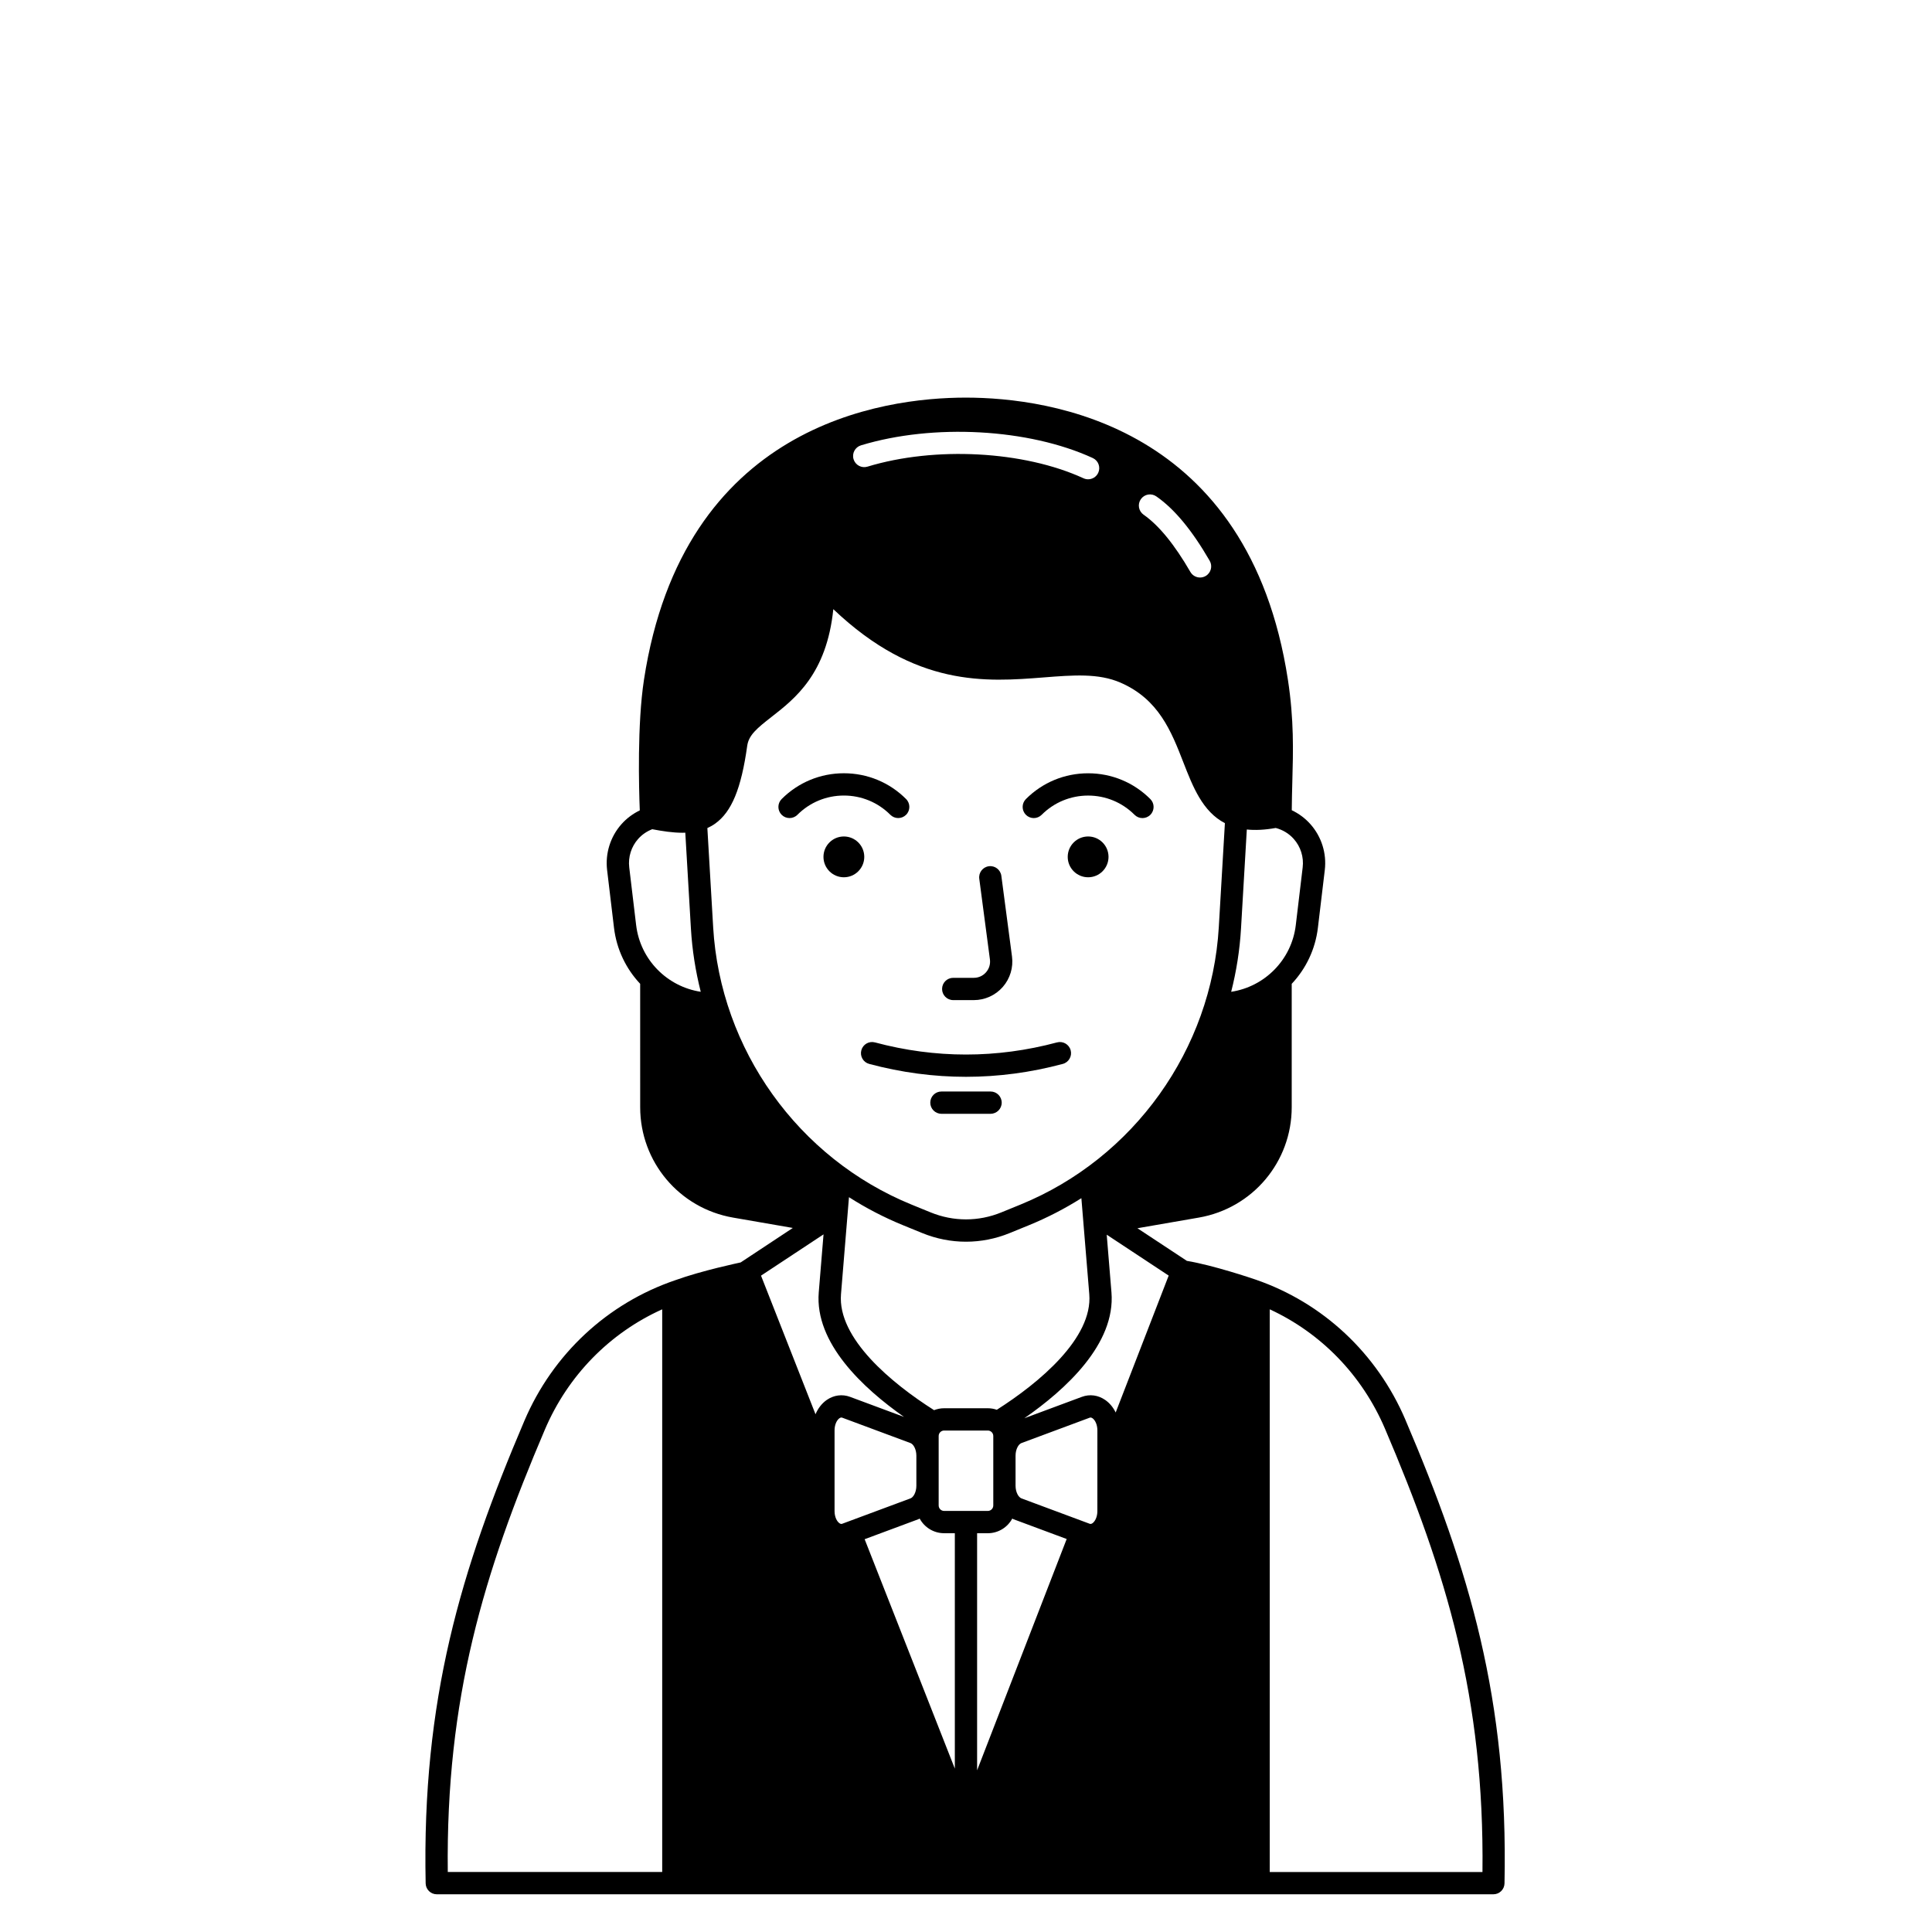 <?xml version="1.0" encoding="UTF-8"?>
<!-- Uploaded to: SVG Repo, www.svgrepo.com, Generator: SVG Repo Mixer Tools -->
<svg fill="#000000" width="800px" height="800px" version="1.1" viewBox="144 144 512 512" xmlns="http://www.w3.org/2000/svg">
 <g>
  <path d="m424.12 420.25c-16.008 4.285-32.238 4.285-48.246 0-1.578-0.422-3.195 0.512-3.613 2.086-0.422 1.574 0.512 3.195 2.086 3.613 8.512 2.281 17.082 3.418 25.652 3.418s17.141-1.141 25.652-3.418c1.574-0.422 2.508-2.039 2.086-3.613s-2.039-2.508-3.617-2.086z"/>
  <path d="m406.51 433.26h-13.023c-1.629 0-2.953 1.32-2.953 2.953 0 1.629 1.32 2.953 2.953 2.953h13.023c1.629 0 2.953-1.32 2.953-2.953-0.004-1.633-1.324-2.953-2.953-2.953z"/>
  <path d="m396.61 409.04h5.453c2.945 0 5.742-1.27 7.684-3.484 1.938-2.211 2.828-5.156 2.445-8.07l-2.824-21.383c-0.215-1.617-1.703-2.758-3.312-2.539-1.617 0.215-2.754 1.695-2.539 3.312l2.824 21.383c0.164 1.25-0.203 2.461-1.031 3.406-0.832 0.949-1.98 1.469-3.242 1.469h-5.453c-1.629 0-2.953 1.32-2.953 2.953-0.004 1.629 1.32 2.953 2.949 2.953z"/>
  <path d="m373.04 371.08c0 2.984-2.422 5.406-5.406 5.406s-5.406-2.422-5.406-5.406 2.422-5.406 5.406-5.406 5.406 2.422 5.406 5.406"/>
  <path d="m379.95 359.93c0.578 0.578 1.332 0.863 2.086 0.863s1.512-0.289 2.086-0.863c1.152-1.152 1.152-3.019 0-4.176-4.402-4.406-10.262-6.832-16.488-6.832-6.231 0-12.086 2.426-16.488 6.832-1.152 1.152-1.152 3.023 0 4.176s3.019 1.152 4.176 0c3.289-3.289 7.664-5.102 12.316-5.102 4.648 0 9.023 1.812 12.312 5.102z"/>
  <path d="m437.77 371.08c0 2.984-2.418 5.406-5.406 5.406-2.984 0-5.406-2.422-5.406-5.406s2.422-5.406 5.406-5.406c2.988 0 5.406 2.422 5.406 5.406"/>
  <path d="m417.96 360.8c0.754 0 1.512-0.289 2.086-0.863 3.289-3.289 7.664-5.102 12.312-5.102 4.652 0 9.023 1.812 12.316 5.102 1.152 1.152 3.019 1.152 4.176 0 1.152-1.152 1.152-3.023 0-4.176-4.406-4.406-10.262-6.832-16.488-6.832-6.231 0-12.086 2.426-16.488 6.832-1.152 1.152-1.152 3.023 0 4.176 0.578 0.574 1.332 0.863 2.086 0.863z"/>
  <path d="m516.46 520.28c-7.527-17.641-21.891-31.035-39.664-37.156-1-0.352-11.34-3.836-18.262-4.981l-13.102-8.648 16.262-2.82c14.27-2.473 24.625-14.777 24.625-29.254v-32.695c3.731-3.961 6.254-9.098 6.938-14.852l1.828-15.309c0.527-4.406-0.863-8.836-3.809-12.152-1.395-1.57-3.086-2.812-4.945-3.699 0.02-2.57 0.082-5.09 0.148-7.527 0.227-8.07 0.461-16.414-1.168-27.047-10.34-67.48-63.145-74.766-85.367-74.766-22.199 0-74.945 7.285-85.285 74.766-1.805 11.777-1.344 28.723-1.109 34.621-1.82 0.883-3.481 2.106-4.852 3.652-2.945 3.316-4.332 7.75-3.809 12.152l1.828 15.309c0.688 5.75 3.207 10.887 6.934 14.848l0.004 32.699c0 14.48 10.359 26.785 24.625 29.258l15.824 2.742c-6.484 4.285-13.789 9.113-13.82 9.137-0.371 0.09-10.277 2.156-17.344 4.715-17.949 6.113-32.422 19.543-39.977 37.262-16.898 39.637-27.168 73.969-26.16 122.58 0.031 1.605 1.344 2.891 2.949 2.891h280.01c1.605 0 2.918-1.285 2.949-2.891 1.023-48.664-9.289-83.078-26.254-122.83zm-196.97 119.82h-56.824c-0.527-46.035 9.48-79.129 25.734-117.25 6.121-14.359 17.223-25.621 31.09-31.867zm153.39-250.02 1.539-26.254c2.211 0.23 4.738 0.121 7.66-0.406 1.832 0.477 3.508 1.473 4.785 2.914 1.828 2.059 2.688 4.805 2.359 7.535l-1.828 15.309c-1.098 9.18-8.223 16.309-17.121 17.66 1.383-5.445 2.273-11.051 2.606-16.758zm-26.543-113.79c0.93-1.34 2.769-1.672 4.109-0.734 4.805 3.344 9.426 8.922 14.137 17.059 0.816 1.41 0.336 3.219-1.078 4.035-0.465 0.27-0.973 0.398-1.477 0.398-1.02 0-2.012-0.527-2.559-1.473-4.207-7.269-8.379-12.375-12.398-15.172-1.336-0.934-1.668-2.773-0.734-4.113zm-74.168-14.27c19.18-5.828 44.441-4.445 61.426 3.363 1.48 0.68 2.129 2.434 1.449 3.914-0.496 1.082-1.566 1.719-2.684 1.719-0.414 0-0.832-0.086-1.23-0.27-15.785-7.258-39.324-8.523-57.242-3.078-1.559 0.477-3.207-0.406-3.684-1.965-0.477-1.559 0.406-3.207 1.965-3.684zm-59.586 127.15-1.828-15.309c-0.324-2.731 0.535-5.477 2.359-7.535 1.031-1.16 2.316-2.027 3.734-2.574 2.691 0.512 5.414 0.938 8.02 0.938 0.25 0 0.496-0.012 0.742-0.02l1.488 25.406c0.336 5.711 1.227 11.312 2.606 16.758-8.895-1.355-16.023-8.484-17.121-17.664zm20.414 0.559-1.539-26.285c0.711-0.316 1.398-0.699 2.055-1.168 4.383-3.125 6.926-9.293 8.508-20.633 0.391-2.816 2.578-4.641 6.406-7.625 6.289-4.902 14.648-11.414 16.41-28.582 21.824 20.758 40.539 19.281 55.781 18.086 7.793-0.613 14.516-1.145 20.332 1.387 10.145 4.414 13.453 12.914 16.656 21.133 2.512 6.449 5.078 13.031 11.004 16.105l-1.617 27.578c-1.898 32.383-22.527 61.234-52.555 73.5l-5.078 2.074c-6.035 2.469-12.688 2.469-18.727 0l-5.078-2.074c-30.031-12.262-50.66-41.113-52.559-73.496zm72.785 127.47h-11.578c-0.941 0-1.836 0.184-2.664 0.508-11.25-7.129-25.633-19.043-24.668-30.734l2.113-25.707c4.504 2.879 9.297 5.375 14.336 7.434l5.078 2.074c3.738 1.527 7.668 2.293 11.594 2.293 3.93 0 7.859-0.766 11.594-2.293l5.078-2.074c4.883-1.996 9.527-4.402 13.91-7.168l2.094 25.445c0.957 11.633-13.277 23.488-24.504 30.629-0.75-0.258-1.551-0.406-2.383-0.406zm1.449 7.356v18.41c0 0.801-0.652 1.449-1.449 1.449h-11.578c-0.801 0-1.449-0.652-1.449-1.449v-18.41c0-0.801 0.652-1.449 1.449-1.449h11.578c0.797 0 1.449 0.648 1.449 1.449zm-47.113-5.766-14.441-36.73 16.566-10.938-1.266 15.367c-1.105 13.422 11.715 25.371 22.586 33.004l-14.289-5.312c-2.07-0.77-4.32-0.469-6.18 0.82-1.309 0.91-2.316 2.234-2.977 3.789zm6.348 28.883c-0.648-0.449-1.301-1.617-1.301-3.215v-21.398c0-1.598 0.652-2.766 1.301-3.215 0.211-0.145 0.375-0.188 0.504-0.188 0.109 0 0.191 0.031 0.246 0.051l18.074 6.723c0.766 0.285 1.555 1.613 1.555 3.348v7.957c0 1.734-0.789 3.066-1.559 3.352l-18.074 6.719c-0.121 0.051-0.355 0.137-0.746-0.133zm30.574 65.031-23.902-60.797 14.211-5.285c0.129-0.047 0.246-0.125 0.375-0.18 1.242 2.305 3.68 3.875 6.477 3.875h2.84zm5.902 0.449v-62.832h2.836c2.797 0 5.234-1.57 6.477-3.875 0.129 0.055 0.246 0.133 0.375 0.18l14.051 5.227zm31.871-68.695c0 1.598-0.652 2.762-1.301 3.215-0.391 0.27-0.625 0.18-0.75 0.137l-18.07-6.723c-0.766-0.285-1.559-1.617-1.559-3.352v-7.957c0-1.734 0.789-3.062 1.559-3.348l18.074-6.719c0.059-0.02 0.141-0.051 0.246-0.051 0.129 0 0.293 0.043 0.504 0.188 0.648 0.449 1.301 1.617 1.301 3.215zm4.852-26.133c-0.656-1.355-1.602-2.504-2.781-3.324-1.855-1.289-4.109-1.59-6.18-0.82l-15.246 5.668c10.973-7.609 24.211-19.723 23.09-33.355l-1.258-15.289 16.422 10.84zm97.203 121.78h-56.375v-149.12c13.586 6.273 24.48 17.438 30.535 31.625 16.316 38.238 26.367 71.414 25.84 117.5z"/>
 </g>
</svg>
